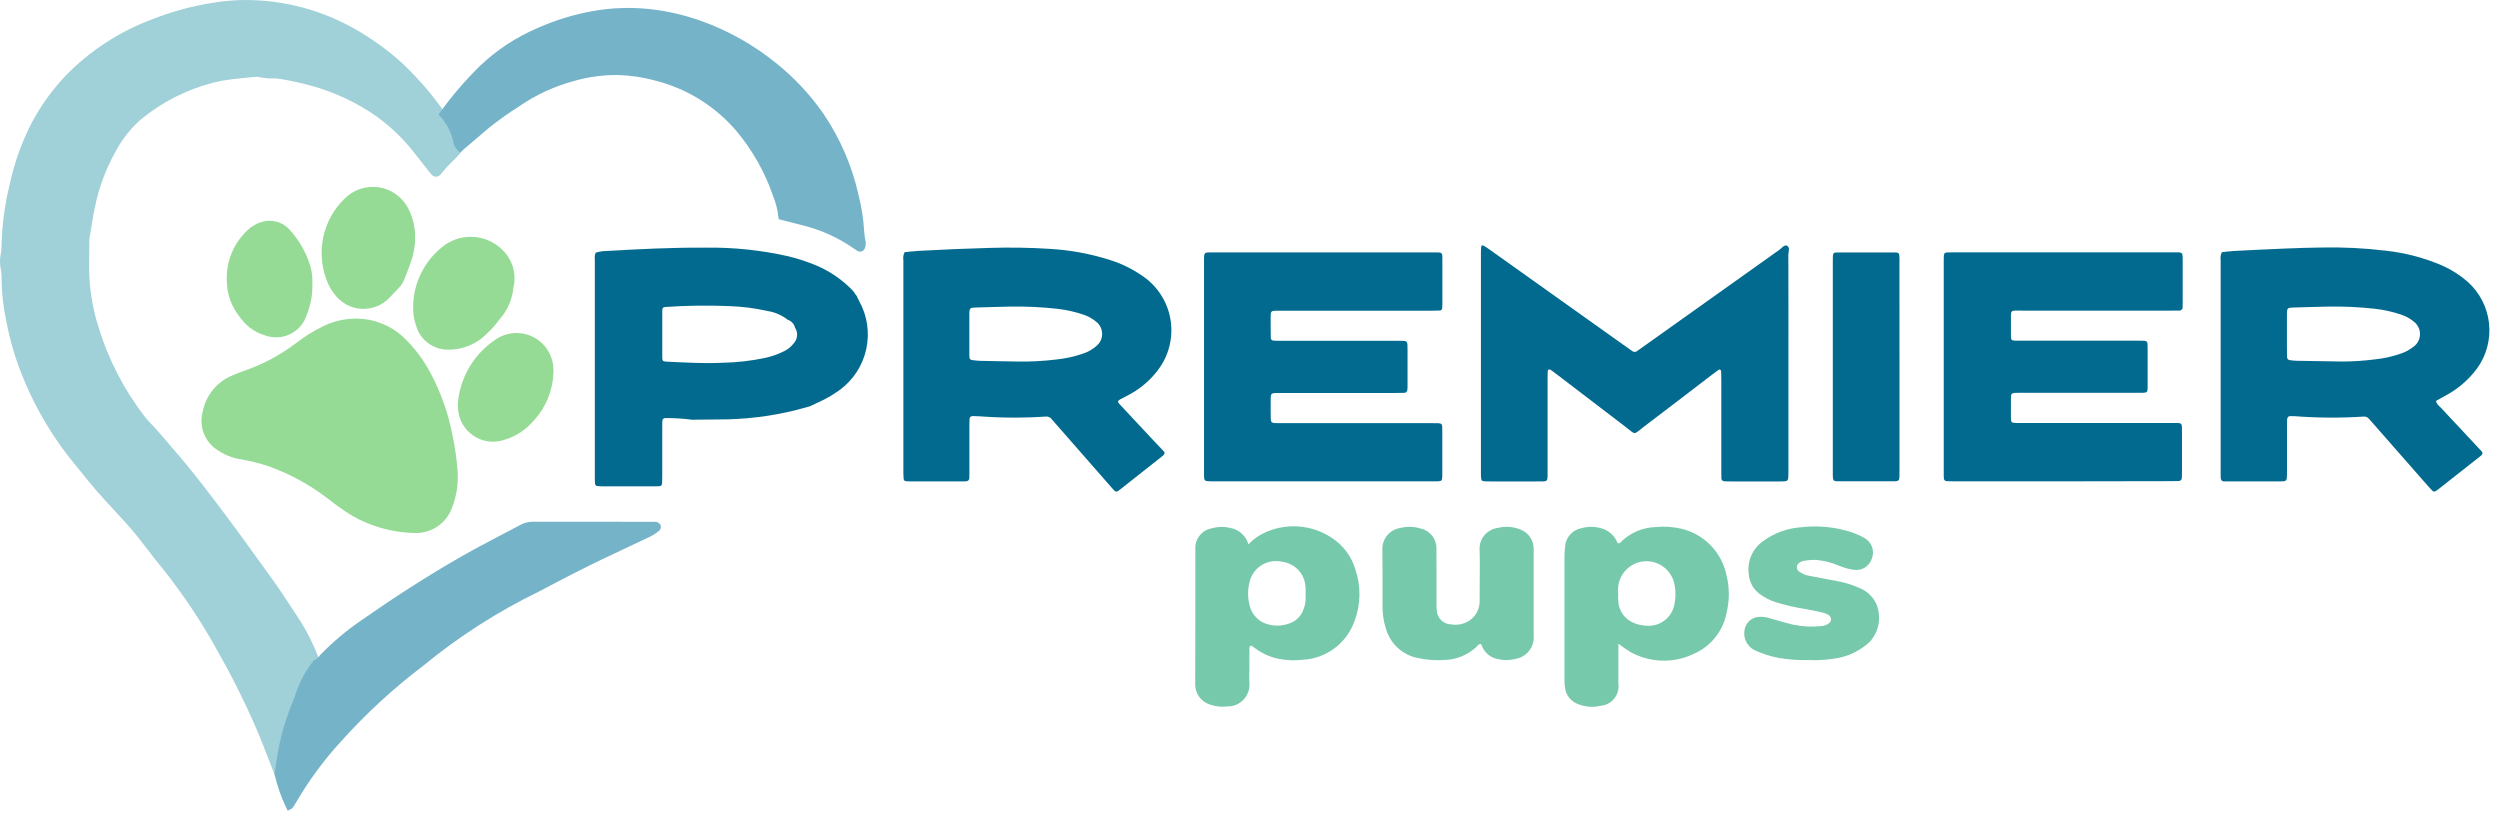 <svg width="223" height="73" viewBox="0 0 223 73" fill="none" xmlns="http://www.w3.org/2000/svg">
<g clip-path="url(#clip0)">
<path d="M161.304 58.879C160.415 58.9 159.525 58.836 158.648 58.689C157.912 58.544 157.195 58.313 156.513 58C156.151 57.818 155.867 57.511 155.713 57.136C155.559 56.761 155.545 56.344 155.674 55.959C155.756 55.706 155.911 55.483 156.12 55.318C156.328 55.152 156.581 55.052 156.846 55.029C157.179 54.996 157.515 55.033 157.833 55.137C158.524 55.344 159.222 55.53 159.918 55.718C160.763 55.893 161.63 55.936 162.488 55.846C162.711 55.83 162.926 55.751 163.107 55.618C163.174 55.58 163.23 55.525 163.269 55.458C163.308 55.391 163.328 55.315 163.328 55.238C163.328 55.16 163.308 55.084 163.269 55.018C163.23 54.951 163.174 54.895 163.107 54.857C162.969 54.765 162.816 54.698 162.655 54.659C162.169 54.544 161.68 54.443 161.191 54.349C160.229 54.207 159.28 53.992 158.352 53.704C157.851 53.535 157.379 53.289 156.954 52.976C156.675 52.767 156.445 52.501 156.278 52.196C156.111 51.89 156.012 51.552 155.988 51.205C155.91 50.638 155.992 50.06 156.225 49.537C156.458 49.014 156.832 48.566 157.306 48.244C158.256 47.554 159.377 47.138 160.547 47.04C161.959 46.864 163.391 46.971 164.762 47.353C165.298 47.5 165.814 47.712 166.3 47.983C166.621 48.159 166.866 48.447 166.987 48.791C167.109 49.136 167.099 49.514 166.959 49.852C166.847 50.186 166.618 50.467 166.314 50.645C166.011 50.823 165.653 50.885 165.307 50.82C164.868 50.751 164.439 50.629 164.029 50.455C163.39 50.182 162.712 50.01 162.02 49.948C161.632 49.935 161.245 49.963 160.863 50.032C160.727 50.062 160.6 50.122 160.491 50.208C160.426 50.25 160.373 50.307 160.335 50.374C160.298 50.442 160.278 50.517 160.278 50.594C160.277 50.671 160.295 50.747 160.331 50.815C160.367 50.883 160.419 50.941 160.483 50.984C160.731 51.169 161.017 51.294 161.32 51.35C162.191 51.519 163.063 51.688 163.937 51.849C164.566 51.963 165.179 52.151 165.764 52.409C166.454 52.656 167.02 53.161 167.344 53.818C167.592 54.378 167.673 54.998 167.577 55.604C167.481 56.209 167.212 56.773 166.803 57.229C166.013 57.979 165.024 58.487 163.954 58.692C163.081 58.854 162.192 58.917 161.304 58.879Z" fill="#77C9AB"/>
<path d="M154.002 51.31C153.797 50.309 153.31 49.387 152.6 48.653C151.889 47.919 150.983 47.402 149.99 47.165C149.231 46.986 148.447 46.935 147.672 47.013C146.549 47.054 145.479 47.5 144.66 48.269C144.567 48.358 144.491 48.5 144.287 48.449C144.173 48.14 143.99 47.861 143.751 47.636C143.512 47.409 143.224 47.242 142.909 47.146C142.296 46.95 141.639 46.942 141.021 47.124C140.636 47.204 140.287 47.409 140.031 47.708C139.774 48.007 139.623 48.382 139.602 48.775C139.579 49.052 139.549 49.329 139.549 49.604C139.546 53.27 139.546 56.936 139.549 60.602C139.548 60.851 139.563 61.1 139.596 61.347C139.638 61.681 139.773 61.996 139.986 62.257C140.198 62.517 140.48 62.712 140.799 62.819C141.425 63.067 142.111 63.116 142.766 62.96C143.003 62.94 143.235 62.873 143.445 62.761C143.656 62.649 143.841 62.495 143.991 62.309C144.14 62.123 144.25 61.909 144.314 61.679C144.378 61.449 144.394 61.209 144.362 60.973C144.35 60.835 144.362 60.695 144.362 60.556V57.415C144.696 57.676 145.043 57.919 145.403 58.142C146.255 58.621 147.209 58.89 148.186 58.927C149.163 58.964 150.134 58.768 151.02 58.354C151.805 58.022 152.493 57.497 153.021 56.828C153.549 56.159 153.9 55.367 154.04 54.526C154.28 53.466 154.267 52.364 154.002 51.31ZM149.362 53.882C149.264 54.464 148.947 54.987 148.478 55.345C148.008 55.703 147.419 55.869 146.832 55.809C146.472 55.796 146.117 55.72 145.783 55.585C145.376 55.434 145.024 55.167 144.769 54.816C144.514 54.466 144.368 54.048 144.349 53.615C144.332 53.367 144.33 53.117 144.344 52.868H144.316C144.325 52.675 144.321 52.479 144.346 52.288C144.422 51.685 144.712 51.129 145.162 50.721C145.612 50.313 146.194 50.08 146.802 50.064C147.409 50.048 148.002 50.251 148.473 50.634C148.945 51.018 149.263 51.558 149.37 52.156C149.484 52.726 149.482 53.313 149.362 53.882Z" fill="#77C9AB"/>
<path d="M132.04 57.434C131.843 57.491 131.742 57.672 131.596 57.795C130.835 58.461 129.867 58.841 128.857 58.87C128.052 58.926 127.243 58.867 126.454 58.696C125.768 58.557 125.136 58.226 124.629 57.743C124.123 57.26 123.764 56.644 123.592 55.965C123.423 55.407 123.331 54.829 123.32 54.245C123.32 52.523 123.335 50.801 123.309 49.078C123.278 48.615 123.42 48.157 123.707 47.792C123.995 47.427 124.407 47.182 124.865 47.104C125.488 46.943 126.144 46.961 126.757 47.154C127.167 47.255 127.528 47.495 127.779 47.834C128.03 48.173 128.155 48.589 128.132 49.011C128.144 50.538 128.132 52.066 128.136 53.594C128.129 53.872 128.136 54.15 128.157 54.426C128.169 54.765 128.311 55.087 128.554 55.323C128.797 55.559 129.122 55.693 129.461 55.696C130.044 55.795 130.642 55.659 131.125 55.318C131.385 55.13 131.598 54.884 131.747 54.6C131.896 54.315 131.977 54 131.984 53.679C131.994 53.153 131.989 52.625 131.99 52.097C131.99 51.097 132.017 50.095 131.982 49.097C131.942 48.619 132.088 48.144 132.389 47.77C132.69 47.397 133.123 47.153 133.599 47.09C134.279 46.917 134.997 46.971 135.644 47.243C135.983 47.377 136.274 47.608 136.481 47.908C136.688 48.209 136.801 48.563 136.805 48.928C136.812 49.066 136.805 49.205 136.805 49.344V56.51C136.805 56.566 136.805 56.622 136.805 56.679C136.848 57.17 136.703 57.66 136.4 58.049C136.097 58.438 135.658 58.697 135.171 58.776C134.685 58.902 134.175 58.913 133.683 58.808C133.365 58.761 133.063 58.634 132.806 58.439C132.55 58.243 132.347 57.987 132.216 57.692C132.182 57.593 132.167 57.475 132.04 57.434Z" fill="#77C9AB"/>
<path d="M120.912 50.833C120.626 49.837 120.042 48.954 119.238 48.3C118.368 47.6 117.322 47.15 116.215 47C115.108 46.85 113.981 47.005 112.955 47.448C112.351 47.703 111.806 48.081 111.357 48.558C111.256 48.192 111.054 47.862 110.776 47.604C110.497 47.347 110.152 47.172 109.779 47.1C109.21 46.959 108.615 46.971 108.052 47.133C107.624 47.22 107.243 47.46 106.98 47.808C106.718 48.157 106.591 48.589 106.625 49.024C106.618 53.02 106.633 57.016 106.612 61.012C106.602 61.416 106.724 61.813 106.958 62.142C107.193 62.472 107.528 62.717 107.913 62.84C108.412 63.02 108.946 63.08 109.473 63.015C109.745 63.021 110.016 62.97 110.267 62.865C110.518 62.759 110.744 62.602 110.93 62.403C111.116 62.204 111.258 61.968 111.347 61.71C111.436 61.452 111.469 61.179 111.444 60.908C111.419 60.521 111.44 60.131 111.444 59.743C111.444 59.105 111.444 58.466 111.45 57.828C111.45 57.607 111.595 57.533 111.767 57.678C112.435 58.226 113.228 58.602 114.075 58.771C114.757 58.906 115.457 58.935 116.148 58.855C117.183 58.813 118.182 58.461 119.015 57.844C119.849 57.228 120.478 56.377 120.823 55.399C121.379 53.933 121.411 52.32 120.912 50.833ZM116.259 54.392C116.15 54.694 115.97 54.965 115.735 55.182C115.499 55.401 115.215 55.559 114.906 55.645C114.351 55.829 113.756 55.853 113.189 55.713C112.754 55.617 112.357 55.395 112.047 55.075C111.737 54.755 111.528 54.351 111.445 53.914C111.28 53.239 111.291 52.533 111.475 51.863C111.617 51.292 111.966 50.792 112.453 50.462C112.941 50.131 113.533 49.992 114.117 50.071C114.421 50.098 114.719 50.168 115.002 50.281C115.414 50.453 115.768 50.739 116.025 51.104C116.281 51.469 116.429 51.9 116.451 52.345C116.472 52.566 116.474 52.788 116.457 53.009C116.506 53.48 116.437 53.957 116.256 54.395L116.259 54.392Z" fill="#77C9AB"/>
<path d="M184.011 42.935H174.335C174.113 42.935 173.891 42.935 173.668 42.923C173.633 42.925 173.598 42.92 173.565 42.908C173.533 42.896 173.502 42.878 173.477 42.854C173.451 42.831 173.43 42.802 173.416 42.77C173.402 42.738 173.394 42.704 173.393 42.669C173.379 42.5 173.381 42.335 173.381 42.167C173.381 35.88 173.381 29.591 173.381 23.302C173.381 23.162 173.381 23.023 173.386 22.883C173.4 22.593 173.456 22.529 173.719 22.514C173.913 22.504 174.108 22.509 174.303 22.509H193.738C194.778 22.509 194.695 22.411 194.696 23.44C194.696 24.557 194.696 25.674 194.696 26.792C194.696 26.989 194.696 27.184 194.691 27.38C194.696 27.421 194.692 27.463 194.68 27.503C194.667 27.543 194.646 27.58 194.617 27.611C194.589 27.642 194.554 27.666 194.515 27.682C194.476 27.698 194.434 27.705 194.392 27.703C194.139 27.71 193.891 27.709 193.642 27.709C189.249 27.709 184.855 27.709 180.461 27.709C179.206 27.709 179.392 27.54 179.376 28.835C179.371 29.226 179.37 29.617 179.376 30.009C179.385 30.334 179.434 30.375 179.784 30.387C180.006 30.395 180.229 30.387 180.451 30.387H190.545C190.799 30.387 191.045 30.387 191.295 30.398C191.33 30.397 191.364 30.403 191.396 30.415C191.428 30.428 191.458 30.447 191.482 30.471C191.507 30.496 191.526 30.525 191.539 30.557C191.552 30.589 191.558 30.623 191.557 30.658C191.566 30.827 191.568 30.996 191.568 31.16C191.568 32.306 191.573 33.452 191.568 34.597C191.568 34.978 191.512 35.02 191.131 35.039C190.909 35.047 190.686 35.039 190.464 35.039H180.121C179.359 35.039 179.373 35.025 179.374 35.757C179.374 36.26 179.369 36.763 179.374 37.266C179.382 37.689 179.419 37.719 179.873 37.73C180.094 37.736 180.318 37.73 180.539 37.73C184.933 37.73 189.327 37.73 193.72 37.73C194.71 37.73 194.63 37.645 194.633 38.618C194.633 39.764 194.633 40.909 194.633 42.055C194.633 42.251 194.633 42.447 194.618 42.641C194.618 42.712 194.589 42.779 194.539 42.829C194.489 42.878 194.421 42.906 194.351 42.906C194.101 42.916 193.851 42.919 193.601 42.919L184.011 42.935Z" fill="#026A8E"/>
<path d="M118.056 42.935H108.548C108.378 42.935 108.209 42.935 108.047 42.935C107.412 42.924 107.399 42.919 107.398 42.274C107.395 39.033 107.395 35.792 107.398 32.552C107.398 29.45 107.398 26.348 107.398 23.246C107.398 22.485 107.409 22.512 108.132 22.512H127.98C128.12 22.512 128.258 22.512 128.397 22.523C128.431 22.523 128.465 22.529 128.496 22.543C128.528 22.556 128.556 22.576 128.58 22.6C128.604 22.625 128.622 22.654 128.634 22.686C128.646 22.718 128.652 22.752 128.651 22.786C128.658 22.87 128.66 22.955 128.66 23.04C128.66 24.436 128.66 25.833 128.66 27.23C128.66 27.315 128.655 27.399 128.643 27.483C128.643 27.54 128.621 27.593 128.582 27.633C128.543 27.674 128.49 27.697 128.434 27.699C128.185 27.711 127.934 27.717 127.685 27.717C123.237 27.717 118.788 27.717 114.34 27.717C113.246 27.717 113.344 27.607 113.342 28.688C113.342 29.164 113.346 29.639 113.354 30.113C113.351 30.148 113.356 30.183 113.367 30.216C113.379 30.249 113.397 30.279 113.421 30.305C113.445 30.331 113.474 30.351 113.506 30.365C113.538 30.379 113.573 30.386 113.608 30.386C113.856 30.401 114.108 30.398 114.357 30.398H124.783C125.568 30.398 125.555 30.366 125.553 31.184C125.553 32.218 125.553 33.252 125.553 34.285C125.559 34.453 125.553 34.62 125.536 34.787C125.531 34.857 125.499 34.923 125.447 34.97C125.394 35.018 125.326 35.043 125.255 35.041C125.006 35.047 124.755 35.053 124.505 35.053H114.249C113.278 35.053 113.344 35.005 113.345 35.959C113.345 36.435 113.34 36.91 113.353 37.384C113.36 37.646 113.448 37.722 113.712 37.739C113.933 37.75 114.156 37.746 114.378 37.746C118.826 37.746 123.275 37.746 127.723 37.746C128.757 37.746 128.647 37.662 128.653 38.7C128.658 39.789 128.653 40.879 128.653 41.968C128.653 42.138 128.658 42.307 128.653 42.472C128.64 42.877 128.604 42.919 128.235 42.932C128.012 42.941 127.79 42.932 127.567 42.932L118.056 42.935Z" fill="#026A8E"/>
<path d="M159.527 32.308C159.527 35.605 159.527 38.902 159.527 42.2C159.527 42.937 159.522 42.942 158.805 42.944C157.303 42.947 155.802 42.947 154.3 42.944C154.131 42.944 153.967 42.944 153.801 42.928C153.766 42.927 153.731 42.919 153.699 42.905C153.667 42.89 153.639 42.869 153.615 42.843C153.591 42.817 153.573 42.787 153.561 42.754C153.55 42.721 153.545 42.685 153.547 42.65C153.537 42.428 153.54 42.204 153.54 41.98C153.54 39.27 153.54 36.559 153.54 33.849C153.54 33.595 153.533 33.346 153.523 33.096C153.52 33.069 153.511 33.044 153.495 33.022C153.479 33.001 153.457 32.984 153.432 32.974C153.407 32.964 153.38 32.961 153.353 32.966C153.327 32.971 153.302 32.982 153.282 33C153.101 33.128 152.923 33.263 152.746 33.397C150.71 34.953 148.68 36.517 146.636 38.062C145.65 38.808 145.978 38.823 144.99 38.07C142.95 36.522 140.917 34.959 138.882 33.404C138.705 33.268 138.528 33.133 138.345 33.006C138.194 32.901 138.061 32.958 138.054 33.128C138.045 33.35 138.045 33.575 138.045 33.798C138.045 36.508 138.045 39.219 138.045 41.929C138.045 43.07 138.15 42.939 137.001 42.944C135.639 42.949 134.276 42.944 132.914 42.944C132.72 42.944 132.524 42.944 132.332 42.924C132.276 42.918 132.224 42.892 132.185 42.852C132.146 42.811 132.123 42.758 132.119 42.702C132.102 42.536 132.095 42.368 132.098 42.201C132.098 35.635 132.098 29.068 132.098 22.502C132.098 22.332 132.113 22.168 132.126 22.002C132.127 21.981 132.133 21.96 132.143 21.942C132.154 21.925 132.169 21.91 132.186 21.899C132.204 21.888 132.224 21.882 132.245 21.881C132.266 21.881 132.287 21.885 132.305 21.894C132.499 22.004 132.686 22.125 132.865 22.257C136.812 25.066 140.759 27.875 144.704 30.686C144.999 30.896 145.296 31.1 145.591 31.312C145.655 31.366 145.737 31.394 145.821 31.392C145.905 31.389 145.985 31.357 146.047 31.301C146.408 31.04 146.773 30.786 147.136 30.527C150.992 27.782 154.849 25.037 158.705 22.293C158.924 22.138 159.165 21.804 159.395 21.915C159.7 22.063 159.519 22.466 159.52 22.751C159.533 25.937 159.527 29.122 159.527 32.308Z" fill="#026A8E"/>
<path d="M169.435 32.662V41.875C169.435 42.097 169.44 42.321 169.429 42.544C169.415 42.846 169.337 42.928 169.015 42.929C167.293 42.935 165.57 42.935 163.848 42.929C163.587 42.929 163.51 42.837 163.493 42.575C163.482 42.38 163.487 42.184 163.487 41.989C163.487 35.819 163.487 29.649 163.487 23.479C163.487 23.284 163.487 23.088 163.491 22.893C163.505 22.58 163.563 22.518 163.902 22.517C165.594 22.514 167.289 22.514 168.986 22.517C169.371 22.517 169.417 22.573 169.431 22.947C169.44 23.17 169.431 23.393 169.431 23.616L169.435 32.662Z" fill="#026A8E"/>
<path d="M221.01 39.882C219.905 38.7 218.801 37.52 217.698 36.339C217.524 36.202 217.386 36.026 217.294 35.826C217.307 35.794 217.31 35.756 217.329 35.741C217.544 35.616 217.758 35.492 217.977 35.375C219.15 34.783 220.17 33.925 220.953 32.869C221.797 31.704 222.177 30.266 222.021 28.836C221.865 27.405 221.183 26.084 220.107 25.128C219.435 24.541 218.679 24.058 217.864 23.695C216.255 23 214.55 22.551 212.807 22.361C210.902 22.132 208.983 22.037 207.065 22.078C205.982 22.091 204.897 22.127 203.814 22.171C202.291 22.233 200.76 22.309 199.234 22.388C198.875 22.407 198.518 22.463 198.186 22.5C198.082 22.716 198.046 22.958 198.082 23.195C198.082 29.537 198.082 35.879 198.082 42.221C198.082 42.36 198.082 42.5 198.088 42.644C198.087 42.685 198.094 42.727 198.11 42.766C198.126 42.804 198.151 42.839 198.181 42.867C198.212 42.896 198.249 42.917 198.289 42.93C198.329 42.943 198.371 42.947 198.412 42.941C198.497 42.941 198.582 42.941 198.666 42.941C200.251 42.941 201.835 42.941 203.42 42.941C203.531 42.944 203.642 42.938 203.752 42.924C203.808 42.918 203.86 42.894 203.901 42.855C203.941 42.816 203.967 42.764 203.974 42.709C203.994 42.515 204.003 42.32 204 42.125C204 40.784 204 39.443 204 38.102C204 37.878 204 37.655 204.011 37.431C204.02 37.245 204.103 37.115 204.313 37.118C204.452 37.118 204.592 37.118 204.73 37.127C206.754 37.282 208.786 37.293 210.811 37.16C210.908 37.147 211.006 37.16 211.096 37.198C211.186 37.235 211.265 37.296 211.324 37.373C211.448 37.524 211.584 37.665 211.712 37.811C213.276 39.592 214.839 41.373 216.402 43.153C216.586 43.362 216.77 43.576 216.965 43.77C217.002 43.813 217.054 43.84 217.11 43.847C217.166 43.853 217.222 43.839 217.269 43.807C217.362 43.747 217.451 43.681 217.539 43.611L221.149 40.77C221.217 40.72 221.281 40.667 221.342 40.61C221.37 40.589 221.392 40.562 221.408 40.531C221.424 40.5 221.433 40.465 221.434 40.431C221.435 40.396 221.428 40.361 221.414 40.329C221.399 40.298 221.378 40.269 221.351 40.247C221.235 40.129 221.124 40.003 221.01 39.882ZM215.257 30.946C214.906 31.221 214.509 31.43 214.084 31.565C213.349 31.817 212.586 31.983 211.812 32.059C210.848 32.184 209.878 32.247 208.906 32.248C207.547 32.225 206.187 32.207 204.828 32.181C204.634 32.173 204.44 32.153 204.248 32.124C204.178 32.118 204.114 32.085 204.068 32.032C204.022 31.978 204 31.909 204.004 31.84C203.995 31.561 203.994 31.282 203.994 31.003C203.994 29.999 203.989 28.995 203.994 27.991C203.994 27.507 204.045 27.449 204.506 27.433C205.56 27.395 206.614 27.377 207.668 27.348C209.056 27.324 210.444 27.389 211.824 27.541C212.623 27.631 213.411 27.805 214.174 28.061C214.571 28.191 214.942 28.391 215.268 28.653C215.452 28.782 215.603 28.954 215.707 29.154C215.811 29.354 215.865 29.576 215.864 29.801C215.863 30.026 215.808 30.248 215.703 30.448C215.598 30.647 215.446 30.818 215.261 30.946H215.257Z" fill="#026A8E"/>
<path d="M102.746 39.134C101.774 38.096 100.804 37.057 99.834 36.019C99.678 35.849 99.704 35.74 99.907 35.63C100.25 35.446 100.604 35.281 100.937 35.082C101.859 34.555 102.664 33.844 103.301 32.993C103.787 32.352 104.136 31.616 104.324 30.833C104.513 30.05 104.538 29.237 104.398 28.444C104.258 27.651 103.955 26.896 103.509 26.225C103.063 25.554 102.484 24.983 101.807 24.547C100.955 23.966 100.024 23.512 99.041 23.201C97.266 22.633 95.425 22.295 93.564 22.195C91.816 22.082 90.067 22.062 88.314 22.111C86.175 22.172 84.037 22.261 81.9 22.38C81.486 22.402 81.073 22.459 80.692 22.496C80.58 22.71 80.54 22.955 80.581 23.194C80.581 29.535 80.581 35.877 80.581 42.218C80.58 42.385 80.588 42.552 80.604 42.718C80.608 42.774 80.633 42.826 80.674 42.865C80.715 42.903 80.768 42.925 80.825 42.925C80.935 42.935 81.046 42.941 81.157 42.941C82.741 42.941 84.326 42.941 85.91 42.941C85.995 42.941 86.08 42.941 86.164 42.934C86.206 42.935 86.248 42.927 86.286 42.911C86.325 42.895 86.359 42.871 86.387 42.84C86.416 42.809 86.437 42.773 86.45 42.734C86.464 42.694 86.468 42.652 86.464 42.611C86.47 42.441 86.47 42.272 86.47 42.108C86.47 40.711 86.47 39.314 86.47 37.918C86.47 37.059 86.438 37.086 87.294 37.13C89.29 37.281 91.294 37.291 93.292 37.157C93.389 37.148 93.486 37.164 93.575 37.203C93.664 37.242 93.741 37.304 93.799 37.382C93.998 37.615 94.205 37.843 94.407 38.073C96.005 39.897 97.603 41.721 99.201 43.545C99.539 43.935 99.561 43.94 99.937 43.645C101.186 42.666 102.431 41.682 103.674 40.694C103.78 40.61 103.9 40.53 103.873 40.326L102.746 39.134ZM97.833 30.832C97.46 31.169 97.018 31.42 96.537 31.567C95.799 31.815 95.036 31.981 94.262 32.063C93.103 32.206 91.936 32.268 90.768 32.249C89.657 32.23 88.545 32.213 87.433 32.188C87.183 32.178 86.934 32.153 86.687 32.115C86.632 32.107 86.58 32.08 86.542 32.039C86.504 31.998 86.481 31.945 86.477 31.889C86.468 31.804 86.464 31.72 86.466 31.635C86.466 30.406 86.461 29.181 86.466 27.948C86.466 27.525 86.531 27.448 86.936 27.434C87.991 27.395 89.047 27.375 90.102 27.349C91.52 27.324 92.938 27.391 94.347 27.549C95.147 27.641 95.936 27.821 96.697 28.086C97.093 28.221 97.461 28.43 97.78 28.701C97.941 28.826 98.072 28.985 98.164 29.168C98.256 29.35 98.306 29.55 98.311 29.754C98.316 29.958 98.276 30.16 98.193 30.347C98.111 30.533 97.988 30.699 97.833 30.832Z" fill="#026A8E"/>
<path d="M76.627 26.832C76.542 26.688 76.481 26.534 76.409 26.385C76.269 26.234 76.254 26.131 76.04 25.895C75.13 24.952 74.04 24.201 72.834 23.687C72.014 23.345 71.167 23.067 70.303 22.857C67.888 22.313 65.418 22.055 62.943 22.089C59.996 22.072 57.053 22.215 54.111 22.388C53.78 22.389 53.451 22.44 53.136 22.541C53.057 22.724 53.03 22.926 53.059 23.124C53.059 29.633 53.059 36.143 53.059 42.652C53.056 42.82 53.062 42.987 53.077 43.154C53.083 43.209 53.108 43.261 53.149 43.299C53.19 43.337 53.243 43.359 53.299 43.361C53.437 43.375 53.575 43.382 53.714 43.381H58.469C58.58 43.381 58.691 43.381 58.801 43.37C58.836 43.371 58.87 43.365 58.903 43.352C58.935 43.339 58.964 43.319 58.988 43.295C59.013 43.27 59.032 43.24 59.044 43.208C59.057 43.176 59.062 43.141 59.061 43.106C59.068 42.884 59.072 42.66 59.072 42.437C59.072 41.039 59.072 39.643 59.072 38.246C59.072 38.023 59.072 37.8 59.079 37.576C59.084 37.367 59.209 37.283 59.403 37.289C60.18 37.289 60.957 37.34 61.728 37.44C62.502 37.432 63.275 37.432 64.048 37.416C66.346 37.424 68.636 37.154 70.869 36.614C71.322 36.493 71.774 36.371 72.227 36.249C72.45 36.142 72.671 36.031 72.897 35.93C73.586 35.63 74.242 35.258 74.853 34.821C76.079 33.94 76.938 32.639 77.265 31.165C77.592 29.692 77.365 28.149 76.627 26.832ZM70.81 30.614C70.572 30.925 70.263 31.175 69.909 31.343C69.386 31.602 68.833 31.796 68.263 31.922C67.012 32.187 65.739 32.333 64.461 32.357C62.794 32.442 61.128 32.335 59.464 32.259C59.125 32.244 59.074 32.195 59.074 31.857C59.068 30.49 59.068 29.122 59.074 27.753C59.074 27.467 59.142 27.39 59.404 27.379C61.261 27.253 63.123 27.227 64.983 27.303C66.15 27.337 67.312 27.484 68.451 27.739C69.112 27.841 69.735 28.11 70.263 28.52C70.422 28.573 70.565 28.666 70.679 28.789C70.793 28.912 70.874 29.062 70.916 29.225C71.054 29.435 71.119 29.686 71.1 29.937C71.081 30.189 70.979 30.427 70.81 30.614Z" fill="#026A8E"/>
<path d="M24.814 69.043C24.592 68.478 24.364 67.915 24.151 67.346C23.587 65.84 22.96 64.36 22.27 62.906C21.488 61.249 20.655 59.617 19.743 58.027C18.281 55.348 16.586 52.803 14.675 50.423C13.946 49.554 13.282 48.629 12.575 47.74C12.213 47.284 11.831 46.844 11.441 46.412C10.773 45.67 10.087 44.944 9.417 44.203C8.989 43.729 8.562 43.254 8.168 42.754C7.395 41.776 6.572 40.838 5.839 39.827C4.416 37.874 3.238 35.755 2.331 33.515C1.678 31.926 1.189 30.273 0.874 28.583C0.613 27.392 0.474 26.178 0.459 24.959C0.47 24.599 0.44 24.238 0.368 23.885C0.297 23.501 0.3 23.108 0.377 22.726C0.425 22.481 0.451 22.233 0.456 21.985C0.488 20.156 0.726 18.338 1.165 16.563C1.568 14.662 2.222 12.823 3.111 11.095C3.907 9.601 4.9 8.22 6.064 6.99C8.2 4.791 10.798 3.095 13.67 2.024C15.398 1.34 17.197 0.849 19.034 0.561C20.433 0.33 21.854 0.265 23.268 0.366C26.128 0.572 28.908 1.406 31.41 2.809C32.91 3.652 34.314 4.657 35.596 5.807C36.849 6.981 37.992 8.269 39.01 9.653C39.14 9.866 39.315 10.048 39.522 10.187C40.687 10.853 40.814 12.038 41.026 13.181C40.742 13.557 40.424 13.906 40.077 14.224C39.738 14.553 39.419 14.903 39.123 15.27C38.944 15.524 38.837 15.509 38.619 15.235C38.119 14.605 37.629 13.966 37.128 13.339C36.162 12.12 35.033 11.038 33.775 10.124C31.974 8.867 29.971 7.926 27.853 7.342C26.918 7.088 25.971 6.881 25.015 6.721C24.794 6.691 24.572 6.676 24.35 6.677C23.961 6.69 23.571 6.652 23.192 6.566C23.057 6.531 22.916 6.522 22.778 6.539C22.006 6.612 21.233 6.677 20.465 6.779C19.943 6.845 19.426 6.944 18.916 7.074C16.57 7.68 14.38 8.782 12.495 10.304C11.663 11.002 10.951 11.831 10.385 12.758C9.296 14.534 8.532 16.491 8.13 18.536C7.944 19.376 7.855 20.228 7.686 21.068C7.653 21.288 7.642 21.511 7.651 21.733C7.642 22.455 7.644 23.177 7.634 23.899C7.642 25.702 7.923 27.494 8.466 29.213C9.36 32.167 10.786 34.934 12.674 37.376C12.793 37.53 12.92 37.676 13.056 37.815C13.851 38.63 14.561 39.519 15.31 40.375C16.956 42.255 18.456 44.248 19.952 46.244C21.215 47.93 22.433 49.651 23.674 51.351C24.593 52.605 25.442 53.905 26.288 55.208C27.009 56.296 27.608 57.459 28.076 58.677C28.125 58.835 28.162 58.996 28.189 59.159C28.3 59.403 28.153 59.589 28.039 59.773C26.707 62.053 25.794 64.553 25.345 67.154C25.325 67.818 25.142 68.467 24.814 69.043Z" fill="#A0D0D8" stroke="#A0D0D8" stroke-width="0.634" stroke-miterlimit="10"/>
<path d="M24.814 69.043C24.886 68.555 24.954 68.065 25.029 67.576C25.302 65.865 25.782 64.193 26.457 62.597C26.596 62.266 26.714 61.927 26.813 61.582C27.149 60.709 27.615 59.892 28.193 59.156C28.442 59.031 28.656 58.846 28.815 58.617C29.88 57.522 31.05 56.532 32.307 55.664C35.222 53.627 38.205 51.693 41.29 49.926C43.024 48.933 44.815 48.037 46.578 47.094C46.87 46.934 47.199 46.852 47.533 46.855C52.036 46.863 53.734 46.86 58.238 46.86C58.321 46.856 58.404 46.859 58.487 46.867C58.538 46.873 58.584 46.898 58.616 46.937C58.672 47.027 58.603 47.098 58.54 47.143C58.235 47.384 57.898 47.581 57.54 47.73C54.494 49.191 53.018 49.779 47.923 52.487C44.232 54.279 40.766 56.5 37.596 59.105C34.906 61.139 32.419 63.428 30.168 65.939C28.647 67.596 27.308 69.411 26.174 71.353C26.076 71.522 25.975 71.686 25.872 71.849C25.859 71.868 25.826 71.875 25.802 71.887C25.372 70.977 25.041 70.024 24.814 69.043Z" fill="#75B3C9" stroke="#75B3C9" stroke-width="0.634" stroke-miterlimit="10"/>
<path d="M76.408 21.951C76.475 21.999 76.541 22.05 76.612 22.093C76.757 22.177 76.836 22.135 76.886 21.93C76.9 21.848 76.909 21.765 76.913 21.683C76.847 21.356 76.8 21.027 76.771 20.695C76.704 19.561 76.527 18.435 76.243 17.335C75.673 14.84 74.644 12.473 73.208 10.355C72.039 8.662 70.627 7.15 69.018 5.867C67.072 4.291 64.877 3.05 62.523 2.195C61.062 1.666 59.543 1.31 57.999 1.134C56.315 0.947 54.613 1.002 52.945 1.298C51.25 1.601 49.599 2.11 48.027 2.815C46.187 3.602 44.502 4.711 43.051 6.089C41.761 7.351 40.582 8.722 39.528 10.187C40.099 10.83 40.506 11.602 40.712 12.437C40.735 12.714 40.849 12.975 41.035 13.181C41.247 13.002 41.458 12.824 41.67 12.645C42.262 12.137 42.854 11.641 43.446 11.131C44.316 10.439 45.222 9.795 46.161 9.202C47.63 8.194 49.257 7.436 50.973 6.959C52.331 6.553 53.744 6.356 55.162 6.376C56.272 6.411 57.374 6.573 58.447 6.86C61.41 7.589 64.063 9.246 66.019 11.588C67.438 13.306 68.535 15.265 69.256 17.373C69.505 17.991 69.672 18.638 69.751 19.299L71.679 19.794C73.375 20.212 74.979 20.944 76.408 21.951Z" fill="#75B3C9" stroke="#75B3C9" stroke-width="0.634" stroke-miterlimit="10"/>
<path fill-rule="evenodd" clip-rule="evenodd" d="M37.029 21.176C37.036 21.898 36.917 22.617 36.677 23.298C36.551 23.683 36.401 24.061 36.252 24.439L36.252 24.439L36.252 24.439C36.187 24.603 36.122 24.767 36.059 24.931C35.948 25.216 35.779 25.476 35.564 25.692C35.431 25.829 35.3 25.967 35.17 26.106L35.17 26.106C35.034 26.251 34.897 26.396 34.757 26.538C34.433 26.886 34.035 27.156 33.593 27.33C33.151 27.504 32.675 27.577 32.201 27.544C31.727 27.512 31.266 27.373 30.852 27.14C30.439 26.907 30.082 26.584 29.808 26.195C29.531 25.848 29.311 25.457 29.159 25.04C28.671 23.803 28.559 22.449 28.837 21.149C29.115 19.849 29.771 18.66 30.723 17.732C31.108 17.34 31.579 17.042 32.099 16.863C32.618 16.683 33.172 16.627 33.718 16.698C34.263 16.769 34.784 16.966 35.24 17.272C35.696 17.579 36.075 17.987 36.347 18.465C36.804 19.295 37.039 20.229 37.029 21.176ZM36.706 47.538C34.869 47.454 33.077 46.941 31.473 46.039C30.668 45.547 29.895 45.003 29.159 44.411C27.587 43.215 25.841 42.267 23.981 41.6C23.219 41.342 22.439 41.141 21.647 40.998C20.733 40.883 19.867 40.525 19.139 39.96C18.668 39.586 18.316 39.083 18.127 38.511C17.939 37.94 17.921 37.326 18.077 36.745C18.209 36.031 18.517 35.36 18.974 34.795C19.43 34.229 20.02 33.786 20.69 33.505C20.995 33.372 21.302 33.24 21.617 33.134C23.332 32.562 24.943 31.714 26.385 30.623C27.152 30.024 27.981 29.509 28.857 29.087C29.735 28.66 30.697 28.433 31.673 28.421C33.276 28.399 34.826 28.997 35.999 30.09C36.946 30.992 37.743 32.038 38.359 33.191C39.309 34.952 39.984 36.848 40.36 38.813C40.58 39.843 40.731 40.886 40.813 41.936C40.908 43.075 40.74 44.22 40.322 45.283C40.077 45.971 39.618 46.561 39.012 46.968C38.406 47.374 37.685 47.575 36.956 47.541C36.906 47.542 36.857 47.541 36.809 47.539H36.809H36.809H36.809H36.809H36.809H36.809C36.774 47.538 36.74 47.538 36.706 47.538ZM37.522 24.451C37.097 25.342 36.868 26.313 36.851 27.3C36.832 27.912 36.926 28.523 37.13 29.1C37.313 29.702 37.684 30.229 38.188 30.605C38.691 30.981 39.302 31.186 39.931 31.192C41.021 31.21 42.086 30.858 42.95 30.192C43.569 29.68 44.122 29.093 44.594 28.444C45.276 27.672 45.694 26.703 45.79 25.677C45.793 25.648 45.801 25.619 45.81 25.591C45.818 25.566 45.825 25.541 45.829 25.516C45.945 24.927 45.91 24.318 45.726 23.746C45.542 23.175 45.216 22.659 44.778 22.249C44.049 21.546 43.081 21.144 42.069 21.123C41.056 21.103 40.073 21.466 39.316 22.14C38.559 22.773 37.948 23.561 37.522 24.451ZM49.367 33.276C49.306 34.842 48.693 36.335 47.636 37.492C46.917 38.35 45.954 38.97 44.875 39.269C44.122 39.494 43.311 39.427 42.605 39.081C41.899 38.735 41.348 38.136 41.063 37.404C40.84 36.8 40.781 36.149 40.894 35.515C41.049 34.454 41.427 33.438 42.003 32.533C42.579 31.628 43.339 30.855 44.235 30.265C44.721 29.939 45.285 29.748 45.869 29.712C46.453 29.675 47.036 29.796 47.559 30.06C48.081 30.324 48.524 30.723 48.841 31.215C49.158 31.707 49.338 32.274 49.363 32.859C49.374 32.957 49.372 33.055 49.37 33.153C49.368 33.194 49.367 33.235 49.367 33.276ZM27.371 28.057C27.717 27.203 27.884 26.286 27.862 25.364C27.902 24.647 27.786 23.93 27.52 23.263C27.168 22.295 26.637 21.402 25.955 20.631C25.69 20.287 25.337 20.021 24.933 19.861C24.529 19.701 24.09 19.653 23.661 19.722C23.112 19.826 22.601 20.075 22.18 20.442C21.524 21.026 21.008 21.75 20.671 22.561C20.334 23.371 20.185 24.247 20.234 25.124C20.256 26.273 20.663 27.381 21.389 28.272C21.923 29.062 22.715 29.642 23.63 29.912C23.997 30.048 24.387 30.108 24.778 30.087C25.169 30.067 25.551 29.967 25.901 29.793C26.252 29.619 26.563 29.376 26.816 29.077C27.069 28.779 27.258 28.431 27.371 28.057Z" fill="#95DB95"/>
</g>
<defs>
<clipPath id="clip0">
<rect width="222.161" height="72.305" fill="white"/>
</clipPath>
</defs>
</svg>
